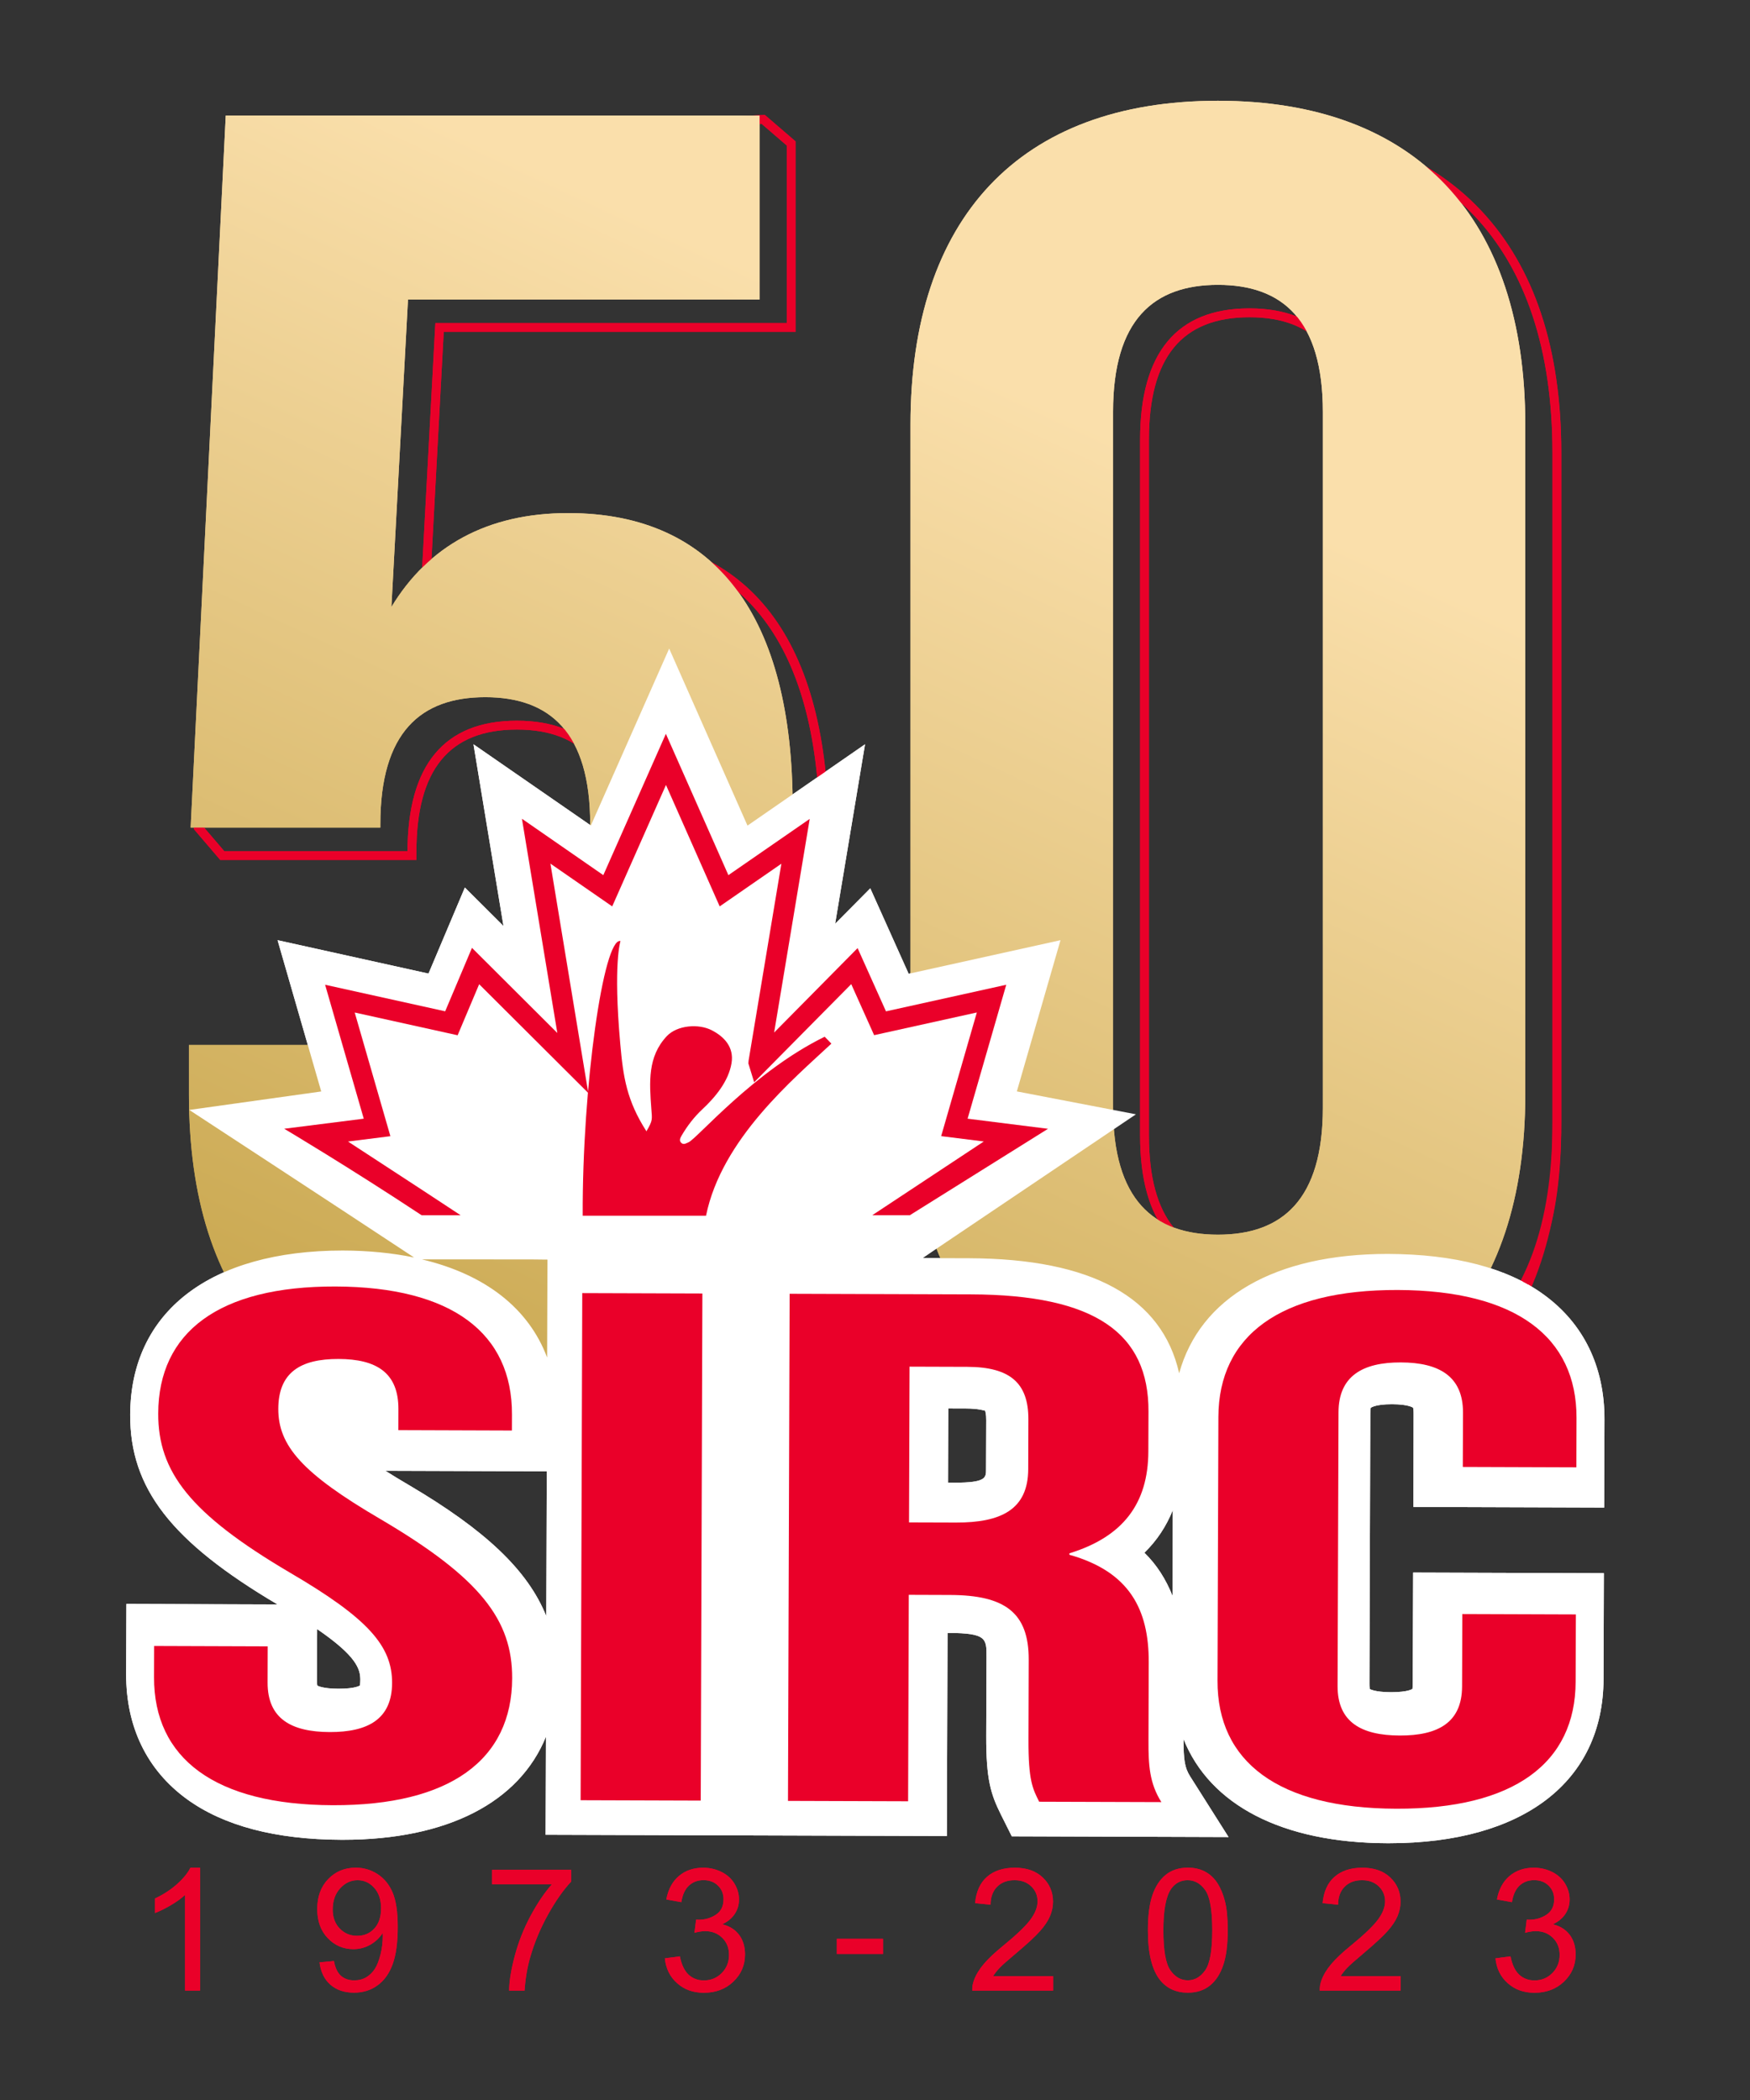 <svg xmlns="http://www.w3.org/2000/svg" xmlns:xlink="http://www.w3.org/1999/xlink" id="Layer_1" x="0px" y="0px" viewBox="0 0 360 432" style="enable-background:new 0 0 360 432;" xml:space="preserve"><rect x="0" y="0" width="360" height="432" fill="#333333" stroke="none"/><style type="text/css">	.st0{fill:#EA0029;}	.st1{fill:url(#SVGID_1_);}	.st2{fill:url(#SVGID_00000087393880962087671710000016462960335729054101_);}	.st3{fill:#FFFFFF;}	.st4{fill:url(#SVGID_00000068638100843471000640000005743750210812314295_);}	.st5{fill:url(#SVGID_00000111156410806200391300000016539787502360814764_);}</style><g>	<g>		<path class="st0" d="M304.65,280.8c10.97-11.65,16.53-28.43,16.53-49.86V93.12c0-21.43-5.56-38.19-16.53-49.84    c-11.07-11.75-27.09-17.71-47.62-17.71c-20.52,0-36.54,5.96-47.61,17.71c-10.97,11.65-16.53,28.42-16.53,49.84v137.83    c0,21.43,5.56,38.21,16.53,49.86c11.07,11.75,27.09,17.7,47.61,17.7 M319.36,93.12v137.83c0,42.39-22.15,57.62-62.34,57.62    c-40.18,0-62.32-15.23-62.32-57.62V93.12c0-42.39,22.15-65.74,62.32-65.74C297.22,27.38,319.36,50.73,319.36,93.12z"></path>		<path class="st0" d="M277.71,233.6c0,16.98-6.76,25.22-20.68,25.22c-13.9,0-20.68-8.24-20.68-25.22V90.48    c0-16.98,6.78-25.22,20.68-25.22c13.92,0,20.68,8.25,20.68,25.22V233.6z M279.52,90.48c0-17.94-7.57-27.04-22.5-27.04    c-14.91,0-22.49,9.1-22.49,27.04V233.6c0,17.94,7.57,27.04,22.49,27.04c14.93,0,22.5-9.1,22.5-27.04V90.48z"></path>	</g>	<g>		<path class="st0" d="M123.37,110.39c-16.7,0-29.18,6.64-37.13,19.75l1.68,0.52l3.41-63.24l-0.91,0.86h72.32h0.91v-0.91V29.5v-0.42    l-0.31-0.27l-5.74-4.94l-0.27-0.23l-0.36,0.02L52.89,28.6l-0.79,0.04l-0.07,0.79L39.9,170.17l-0.03,0.38l0.25,0.29l4.91,5.74    l0.27,0.32h0.42h39.03h0.91V176v-0.71c0-16.96,6.76-25.21,20.67-25.21c13.91,0,20.67,8.25,20.67,25.21v58.31    c0,16.95-6.57,24.85-20.67,24.85c-14.11,0-20.67-7.9-20.67-24.85v-12.9v-0.42l-0.33-0.27l-5.74-4.78l-0.3-0.26l-0.4,0.06    l-33.64,4.78l-0.78,0.11v0.79v10.25c0,43.57,22.37,67.56,63,67.56c40.63,0,63.01-23.99,63.01-67.56v-59.06    C170.47,131.66,154.18,110.39,123.37,110.39z M168.65,171.89v59.06c0,21.06-5.21,37.42-15.48,48.62    c-10.42,11.35-25.8,17.12-45.72,17.12c-19.92,0-35.3-5.77-45.72-17.12c-10.27-11.2-15.47-27.56-15.47-48.62V220.7l-0.78,0.91    l33.65-4.79l-0.71-0.21l5.73,4.79l-0.32-0.7v12.9c0,17.94,7.36,26.66,22.49,26.66c15.13,0,22.49-8.72,22.49-26.66v-58.31    c0-17.94-7.57-27.03-22.49-27.03c-14.92,0-22.49,9.09-22.49,27.03V176l0.91-0.91H45.72l0.69,0.33l-4.91-5.75l0.21,0.67    L53.84,29.58l-0.86,0.83l104.08-4.93l-0.64-0.22l5.74,4.94l-0.31-0.69v37.87l0.91-0.91H90.42h-0.86l-0.05,0.86l-3.41,63.24    l-0.19,3.61l1.88-3.09c7.59-12.52,19.56-18.88,35.58-18.88C152.99,112.21,168.65,132.85,168.65,171.89z"></path>	</g></g><g>	<path class="st0" d="M41.16,409.5h-3.09v-19.7c-0.74,0.71-1.72,1.42-2.93,2.13c-1.21,0.71-2.29,1.24-3.25,1.6v-2.99   c1.73-0.81,3.24-1.8,4.53-2.95c1.29-1.16,2.21-2.28,2.75-3.37h1.99V409.5z"></path>	<path class="st0" d="M65.73,403.68l2.97-0.27c0.25,1.4,0.73,2.41,1.44,3.04c0.71,0.63,1.62,0.94,2.73,0.94   c0.95,0,1.78-0.22,2.5-0.65c0.72-0.44,1.3-1.02,1.76-1.74c0.46-0.73,0.84-1.71,1.15-2.95c0.31-1.24,0.46-2.5,0.46-3.78   c0-0.14-0.01-0.34-0.02-0.62c-0.62,0.98-1.46,1.78-2.53,2.4c-1.07,0.61-2.23,0.92-3.48,0.92c-2.08,0-3.85-0.76-5.29-2.27   c-1.44-1.51-2.16-3.5-2.16-5.98c0-2.55,0.75-4.61,2.26-6.17c1.51-1.56,3.39-2.34,5.66-2.34c1.64,0,3.13,0.44,4.49,1.32   c1.36,0.88,2.39,2.14,3.09,3.77c0.7,1.63,1.06,3.99,1.06,7.09c0,3.22-0.35,5.78-1.05,7.69s-1.74,3.36-3.12,4.35   c-1.38,1-3,1.49-4.85,1.49c-1.97,0-3.58-0.55-4.83-1.64C66.73,407.2,65.98,405.66,65.73,403.68z M78.39,392.57   c0-1.77-0.47-3.18-1.42-4.23c-0.94-1.04-2.08-1.56-3.41-1.56c-1.37,0-2.57,0.56-3.59,1.68c-1.02,1.12-1.53,2.58-1.53,4.36   c0,1.6,0.48,2.91,1.45,3.91c0.97,1,2.16,1.5,3.58,1.5c1.43,0,2.61-0.5,3.53-1.5C77.93,395.73,78.39,394.34,78.39,392.57z"></path>	<path class="st0" d="M101.21,387.62v-2.97h16.3v2.4c-1.6,1.71-3.19,3.97-4.77,6.8c-1.57,2.83-2.79,5.74-3.65,8.73   c-0.62,2.11-1.01,4.41-1.18,6.92h-3.18c0.03-1.98,0.42-4.37,1.17-7.18s1.81-5.51,3.2-8.12c1.39-2.6,2.87-4.8,4.44-6.59H101.21z"></path>	<path class="st0" d="M136.77,402.86l3.09-0.41c0.35,1.75,0.96,3.01,1.81,3.79c0.85,0.77,1.89,1.16,3.12,1.16   c1.45,0,2.68-0.5,3.68-1.51c1-1.01,1.5-2.26,1.5-3.74c0-1.42-0.46-2.59-1.39-3.51c-0.93-0.92-2.11-1.38-3.54-1.38   c-0.58,0-1.31,0.11-2.18,0.34l0.34-2.71c0.21,0.02,0.37,0.03,0.5,0.03c1.32,0,2.5-0.34,3.56-1.03c1.05-0.69,1.58-1.75,1.58-3.18   c0-1.13-0.38-2.07-1.15-2.82s-1.76-1.12-2.97-1.12c-1.2,0-2.2,0.38-3.01,1.13c-0.8,0.76-1.32,1.89-1.55,3.4l-3.09-0.55   c0.38-2.07,1.24-3.68,2.58-4.82c1.34-1.14,3.01-1.71,5-1.71c1.37,0,2.64,0.3,3.8,0.88c1.16,0.59,2.04,1.39,2.65,2.41   c0.61,1.02,0.92,2.1,0.92,3.25c0,1.09-0.29,2.08-0.88,2.97s-1.45,1.6-2.59,2.13c1.49,0.34,2.65,1.06,3.47,2.14   c0.82,1.08,1.24,2.44,1.24,4.06c0,2.2-0.8,4.06-2.4,5.59s-3.63,2.29-6.08,2.29c-2.21,0-4.04-0.66-5.5-1.98   C137.81,406.66,136.98,404.95,136.77,402.86z"></path>	<path class="st0" d="M172.15,401.95v-3.11h9.5v3.11H172.15z"></path>	<path class="st0" d="M216.64,406.53v2.97H200c-0.02-0.74,0.1-1.46,0.36-2.15c0.42-1.13,1.1-2.25,2.04-3.35   c0.93-1.1,2.28-2.37,4.05-3.81c2.74-2.24,4.59-4.02,5.55-5.33c0.96-1.31,1.44-2.55,1.44-3.72c0-1.23-0.44-2.26-1.31-3.1   c-0.88-0.84-2.02-1.26-3.43-1.26c-1.49,0-2.68,0.45-3.57,1.34c-0.89,0.89-1.35,2.13-1.36,3.71l-3.18-0.33   c0.22-2.37,1.04-4.18,2.46-5.42c1.42-1.24,3.33-1.86,5.72-1.86c2.42,0,4.33,0.67,5.74,2.01c1.41,1.34,2.11,3,2.11,4.98   c0,1.01-0.21,2-0.62,2.97c-0.41,0.97-1.1,2-2.05,3.07c-0.96,1.08-2.54,2.55-4.77,4.43c-1.86,1.56-3.05,2.61-3.57,3.17   c-0.53,0.56-0.96,1.11-1.31,1.67H216.64z"></path>	<path class="st0" d="M236.14,397.08c0-2.98,0.31-5.37,0.92-7.19c0.61-1.81,1.52-3.21,2.73-4.2c1.21-0.98,2.73-1.48,4.56-1.48   c1.35,0,2.54,0.27,3.56,0.82c1.02,0.54,1.86,1.33,2.52,2.35c0.66,1.02,1.19,2.27,1.56,3.74c0.38,1.47,0.57,3.46,0.57,5.95   c0,2.95-0.3,5.34-0.91,7.15c-0.61,1.82-1.51,3.22-2.72,4.21c-1.21,0.99-2.73,1.49-4.58,1.49c-2.43,0-4.33-0.87-5.72-2.61   C236.97,405.23,236.14,401.81,236.14,397.08z M239.32,397.08c0,4.13,0.48,6.88,1.45,8.25c0.97,1.37,2.16,2.05,3.58,2.05   c1.42,0,2.61-0.69,3.58-2.06s1.45-4.12,1.45-8.24c0-4.14-0.48-6.9-1.45-8.26c-0.97-1.36-2.17-2.04-3.62-2.04   c-1.42,0-2.55,0.6-3.4,1.8C239.85,390.12,239.32,392.95,239.32,397.08z"></path>	<path class="st0" d="M288.13,406.53v2.97h-16.64c-0.02-0.74,0.1-1.46,0.36-2.15c0.42-1.13,1.1-2.25,2.04-3.35   c0.93-1.1,2.28-2.37,4.05-3.81c2.74-2.24,4.59-4.02,5.55-5.33c0.96-1.31,1.44-2.55,1.44-3.72c0-1.23-0.44-2.26-1.31-3.1   c-0.88-0.84-2.02-1.26-3.43-1.26c-1.49,0-2.68,0.45-3.57,1.34c-0.89,0.89-1.35,2.13-1.36,3.71l-3.18-0.33   c0.22-2.37,1.04-4.18,2.46-5.42c1.42-1.24,3.33-1.86,5.72-1.86c2.42,0,4.33,0.67,5.74,2.01c1.41,1.34,2.11,3,2.11,4.98   c0,1.01-0.21,2-0.62,2.97c-0.41,0.97-1.1,2-2.05,3.07c-0.96,1.08-2.55,2.55-4.77,4.43c-1.86,1.56-3.05,2.61-3.57,3.17   c-0.53,0.56-0.96,1.11-1.31,1.67H288.13z"></path>	<path class="st0" d="M307.64,402.86l3.09-0.41c0.35,1.75,0.96,3.01,1.81,3.79c0.85,0.77,1.89,1.16,3.12,1.16   c1.45,0,2.68-0.5,3.68-1.51c1-1.01,1.5-2.26,1.5-3.74c0-1.42-0.46-2.59-1.39-3.51c-0.93-0.92-2.11-1.38-3.54-1.38   c-0.58,0-1.31,0.11-2.18,0.34l0.34-2.71c0.21,0.02,0.37,0.03,0.5,0.03c1.32,0,2.5-0.34,3.56-1.03c1.05-0.69,1.58-1.75,1.58-3.18   c0-1.13-0.38-2.07-1.15-2.82s-1.76-1.12-2.97-1.12c-1.2,0-2.2,0.38-3.01,1.13c-0.8,0.76-1.32,1.89-1.55,3.4l-3.09-0.55   c0.38-2.07,1.24-3.68,2.58-4.82c1.34-1.14,3.01-1.71,5-1.71c1.37,0,2.64,0.3,3.8,0.88c1.16,0.59,2.04,1.39,2.65,2.41   c0.61,1.02,0.92,2.1,0.92,3.25c0,1.09-0.29,2.08-0.88,2.97c-0.58,0.89-1.45,1.6-2.59,2.13c1.49,0.34,2.64,1.06,3.47,2.14   c0.82,1.08,1.24,2.44,1.24,4.06c0,2.2-0.8,4.06-2.4,5.59s-3.63,2.29-6.08,2.29c-2.21,0-4.04-0.66-5.5-1.98   C308.68,406.66,307.85,404.95,307.64,402.86z"></path></g><g>	<linearGradient id="SVGID_1_" gradientUnits="userSpaceOnUse" x1="272.216" y1="109.803" x2="165.019" y2="339.693">		<stop offset="0" style="stop-color:#FADFAB"></stop>		<stop offset="1" style="stop-color:#C7A54B"></stop>	</linearGradient>	<path class="st1" d="M250.54,20.73c-40.89,0-63.24,24.23-63.24,66.64v137.83c0,42.41,22.35,66.64,63.24,66.64   s63.23-24.23,63.23-66.64V87.37C313.77,44.97,291.44,20.73,250.54,20.73z M272.13,227.86c0,18.93-8.34,26.13-21.58,26.13   c-13.26,0-21.58-7.19-21.58-26.13V84.73c0-18.93,8.32-26.13,21.58-26.13c13.25,0,21.58,7.2,21.58,26.13V227.86z"></path>			<linearGradient id="SVGID_00000106854337090579787960000002878230250542265749_" gradientUnits="userSpaceOnUse" x1="144.325" y1="50.171" x2="37.129" y2="280.059">		<stop offset="0" style="stop-color:#FADFAB"></stop>		<stop offset="1" style="stop-color:#C7A54B"></stop>	</linearGradient>	<path style="fill:url(#SVGID_00000106854337090579787960000002878230250542265749_);" d="M116.87,105.55   c-16.67,0-28.78,6.81-36.35,19.31l3.41-63.24h72.33V23.77H46.44l-7.22,146.48h39.02v-0.7c0-18.93,8.33-26.13,21.58-26.13   c13.25,0,21.59,7.2,21.59,26.13v58.31c0,18.93-8.34,25.75-21.59,25.75c-13.26,0-21.58-6.82-21.58-25.75v-12.9H38.87v10.25   c0,42.41,21.2,66.64,62.1,66.64c40.9,0,62.1-24.23,62.1-66.64v-59.07C163.06,127.13,147.54,105.55,116.87,105.55z"></path></g><g>	<path class="st3" d="M166.57,254.81h21.56l38.13-23.84l-22.56-2.84l8.37-29.01l-27.62,6.11l-6.77-15.07l-12.3,12.43l6.7-40.23   l-20.13,13.93l-14.3-32.32l-14.3,32.31l-20.13-13.94l6.69,40.51l-12.84-12.8l-6.4,15.15l-27.51-6.09l8.37,29.02l-22.77,2.87   l9.66,5.75c0.13,0.07,13.07,7.78,27.64,17.4l0.97,0.64h21.91l8,0.09h31.96L166.57,254.81z"></path>	<path class="st3" d="M81.88,309.13c-15.81-9.25-18.8-13.82-18.78-19.01c0.01-3.4,0.63-6.22,8.31-6.22   c3.11,0.01,5.33,0.52,6.59,1.52c0.72,0.57,1.68,1.67,1.67,4.76l-0.03,8.12l30.71,0.1l0.03-7.09c0.06-18.85-14.36-29.71-39.87-29.79   c-25.01,0-39.39,10.76-39.45,29.54c-0.04,13.64,7.69,23.27,28.54,35.54c15.81,9.25,18.8,13.81,18.78,19   c-0.01,3.07-0.69,6.08-8.75,6.08c0,0,0,0,0,0c-8.05-0.03-8.72-3.05-8.71-6.13l0.04-11.2l-30.71-0.1l-0.03,10.17   c-0.03,9.42,3.67,17.1,10.7,22.22c6.84,4.98,16.7,7.53,29.31,7.57h0.31c25.29,0,39.83-10.76,39.89-29.54   C110.46,331.03,102.73,321.4,81.88,309.13z"></path>			<rect x="77.54" y="302.05" transform="matrix(3.273037e-03 -1 1 3.273037e-03 -185.786 449.729)" class="st3" width="110.35" height="32.03"></rect>	<path class="st3" d="M239.19,357.26l0.05-15.83c0.03-10.25-3.49-17.51-10.7-22c7.03-4.48,10.59-11.4,10.62-20.67l0.03-8.06   c0.09-27.46-29.93-27.56-39.79-27.59l-40.55-0.14l-0.36,110.35l32.04,0.1l0.14-41.78l4.53,0.01c10.24,0.04,12.03,3,12.01,9.23   L207.15,357c-0.03,8.7,0.89,10.97,2.57,14.35l1.06,2.13l34.17,0.12l-3.77-5.96C239.45,364.88,239.17,362.32,239.19,357.26z    M207.11,302.33c-0.01,3.66-0.83,6.95-10.74,6.95l-5.64-0.02l0.08-23.78l7.85,0.02c3.34,0.01,5.66,0.56,6.9,1.63   c0.4,0.34,1.6,1.37,1.58,5.1L207.11,302.33z"></path>	<path class="st3" d="M154.21,377.57l40.57,0.13l0.14-41.78h0.26c7.78,0.03,7.78,1.17,7.76,4.95L202.88,357   c-0.03,9.13,0.95,12.1,3.02,16.28l2.24,4.48l44.59,0.15l-7.93-12.53c-1.06-1.68-1.34-3.28-1.34-7.65   c5.42,13.55,20.22,21.38,41.95,21.45h0.31c27.58,0,44.09-12.63,44.15-33.79l0.07-21.76l-39.24-0.13l-0.08,22.8   c0,0.85-0.08,1.12-0.05,1.12c0,0,0,0,0.01,0c-0.01,0.01-0.83,0.69-4.42,0.69c-3.38-0.01-4.3-0.63-4.35-0.63h0   c-0.03-0.07-0.11-0.35-0.1-1.23l0.18-55.41c0-0.94,0.1-1.21,0.1-1.23c0.01-0.01,0.83-0.74,4.36-0.74c3.47,0.01,4.32,0.71,4.33,0.71   c0.03,0.06,0.13,0.33,0.12,1.29L290.76,310l39.24,0.13l0.06-18.11c0.03-10.84-4.27-19.72-12.46-25.68   c-7.58-5.52-18.38-8.35-32.13-8.39c-23.28,0-38.62,9.02-42.9,24.55c-3.52-15.61-17.97-23.57-43.17-23.66l-9.62-0.03l41.9-29.58   l-22.5-4.71l8.98-31.11l-31.24,6.91l-7.89-17.58l-7.23,7.3l6.15-36.93l-24.18,16.73l-16.11-36.42l-16.11,36.4L97.4,153.11   l6.17,37.38l-7.94-7.91l-7.48,17.7l-31.05-6.87l8.98,31.12l-27.14,3.8l17.36,12.11c0.12,0.07,12.88,7.66,27.44,17.28l1.44,0.95   c-4.46-0.92-9.36-1.42-14.68-1.43c-27.31,0-43.65,12.63-43.72,33.79c-0.05,15.14,8.45,26.1,30.3,39.02L26,329.95l-0.05,14.44   c-0.03,10.84,4.27,19.72,12.46,25.69c7.58,5.52,18.28,8.34,31.82,8.39h0.31c21.55,0,36.3-7.74,41.77-21.21l-0.07,20.18l40.57,0.13    M108.93,259.08l3.69,0.04l-0.07,20.14c-3.79-10.1-12.7-17.08-25.73-20.18H108.93z M74.07,346.71c-0.01,0.01-0.83,0.69-4.42,0.69   c-3.38-0.01-4.3-0.63-4.35-0.63c0,0,0,0,0,0c-0.03-0.07-0.11-0.35-0.1-1.23l0.04-10.41c8.09,5.54,8.89,8.21,8.88,10.44   C74.11,346.43,74.04,346.71,74.07,346.71C74.06,346.71,74.07,346.71,74.07,346.71z M75.36,299.96c-7.26-5.12-8.01-7.67-8-9.82   c0-1.03,0.08-1.38,0.03-1.38c0,0-0.01,0-0.01,0c0.01-0.01,0.79-0.58,4.01-0.58c2.7,0.01,3.7,0.45,3.82,0.45c0.01,0,0.01,0,0.01,0   c0.04,0.12,0.18,0.55,0.17,1.54L75.36,299.96z M84.03,305.45c-1.77-1.04-3.34-1.99-4.75-2.89l33.2,0.11l-0.1,29.81   C108.59,323.01,99.8,314.73,84.03,305.45z M202.84,302.31c0,1.68-0.01,2.7-6.45,2.7l-1.37-0.01l0.05-15.26l3.58,0.01   c2.76,0.01,3.82,0.44,3.97,0.44c0.01,0,0.01,0,0.02-0.01c0.06,0.15,0.25,0.72,0.24,2L202.84,302.31z M241.26,310.66l-0.06,17.63   c-1.35-3.4-3.24-6.39-5.78-8.87C237.99,316.92,239.92,313.98,241.26,310.66z"></path>	<path class="st3" d="M325.75,305.85l0.04-13.84c0.03-9.41-3.67-17.1-10.7-22.22c-6.84-4.99-16.7-7.53-29.62-7.58   c-25.29,0-39.83,10.76-39.89,29.54l-0.18,53.36c-0.06,18.85,14.52,29.71,40.01,29.79h0.31c25.29,0,39.83-10.76,39.89-29.54   l0.06-17.49l-30.71-0.1l-0.06,18.53c-0.01,3.07-0.68,6.08-8.75,6.08c-8.05-0.03-8.72-3.05-8.71-6.13l0.18-55.41   c0.01-3.01,0.69-6.22,8.75-6.22c8.05,0.03,8.72,3.26,8.71,6.28l-0.05,14.86L325.75,305.85z"></path></g><g>	<path class="st0" d="M187.18,249.98h-7.73l22.93-15.16l-8.77-1.1l7.34-25.44l-21.13,4.67l-4.71-10.5l-19.97,20.19l-1.19-3.88   l0.05-0.6l6.74-40.48l-12.69,8.78l-11.05-24.98l-11.06,24.98l-12.71-8.8l7.79,47.19l-22.45-22.38l-4.43,10.5l-21.17-4.68   l7.34,25.44l-8.72,1.1c3.57,2.36,12.5,8.12,23.16,15.16h-8.02c-15.06-9.95-28.26-17.79-28.26-17.79l16.36-2.07l-7.95-27.55   l24.7,5.46l5.51-13.05l17.56,17.51l-7.28-44.07l16.74,11.6l12.87-29.07l12.86,29.07l16.73-11.57l-7.32,43.95l17.17-17.37   l5.84,13.01l24.74-5.47l-7.95,27.55l16.54,2.08L187.18,249.98z"></path>	<g>		<path class="st0" d="M171.03,214.69l-1.38-1.42c-14.63,7.15-26.3,21.02-28.02,21.72c-0.45,0.18-0.92,0.53-1.39,0.19    c-0.62-0.46-0.31-1.08-0.03-1.56c1.17-2,2.56-3.82,4.27-5.42c2.72-2.54,5.4-5.8,6.01-9.51c0.53-3.25-1.48-5.42-4.07-6.75    c-2.71-1.4-7.12-1.05-9.25,1.21c-3.96,4.21-3.59,9.44-3.18,14.98c0.16,2.16,0.33,2.32-1.01,4.59c-4.06-6.34-4.78-11.16-5.38-17.95    c-1.49-16.63,0.04-21.18,0.04-21.18c-3.46-0.84-7.88,29.84-7.77,56.5h25.37C148.46,234.29,163.24,221.96,171.03,214.69z"></path>	</g>	<g>		<path class="st0" d="M69.02,264.65c24.03,0.08,36.36,9.66,36.3,26.35l-0.01,3.28l-23.36-0.08l0.01-4.32    c0.02-7.45-4.46-10.3-12.32-10.32s-12.36,2.79-12.39,10.24c-0.02,7.6,4.9,13.28,21.04,22.72c20.63,12.14,27.11,20.8,27.07,32.73    c-0.06,16.69-12.67,26.19-36.92,26.11c-24.26-0.08-36.81-9.66-36.75-26.35l0.02-6.41l23.36,0.08l-0.02,7.45    c-0.02,7.45,4.91,10.15,12.77,10.18c7.86,0.02,12.81-2.64,12.84-10.09c0.02-7.6-4.9-13.28-21.04-22.72    c-20.62-12.14-27.11-20.8-27.07-32.73C32.6,274.07,44.99,264.58,69.02,264.65z"></path>		<path class="st0" d="M119.78,266.01l24.71,0.08l-0.34,104.32l-24.71-0.08L119.78,266.01z"></path>		<path class="st0" d="M213.77,370.64c-1.34-2.69-2.23-4.33-2.2-12.82l0.05-16.39c0.03-9.69-4.9-13.28-16.13-13.32l-8.54-0.03    l-0.14,42.47l-24.71-0.08l0.34-104.32l37.29,0.12c25.61,0.08,36.59,8.02,36.53,24.11l-0.03,8.2    c-0.03,10.73-5.22,17.57-16.24,20.96l0,0.3c12.34,3.47,16.36,11.23,16.32,22.11l-0.05,16.09c-0.02,5.07,0.2,8.79,2.65,12.68    L213.77,370.64z M187.11,281.14L187,313.18l9.66,0.03c9.21,0.03,14.83-2.63,14.86-10.98l0.03-10.28    c0.02-7.45-3.78-10.74-12.54-10.77L187.11,281.14z"></path>		<path class="st0" d="M324.18,332.11l-0.05,13.86c-0.05,16.69-12.66,26.19-36.92,26.11c-24.26-0.08-36.81-9.66-36.75-26.35    l0.18-54.25c0.06-16.69,12.66-26.19,36.92-26.11s36.81,9.66,36.75,26.35l-0.03,10.13l-23.36-0.08l0.04-11.18    c0.02-7.45-4.91-10.3-12.77-10.32c-7.86-0.03-12.81,2.79-12.84,10.24l-0.19,56.33c-0.02,7.45,4.91,10.15,12.77,10.18    c7.86,0.03,12.81-2.64,12.84-10.09l0.05-14.9L324.18,332.11z"></path>	</g></g><g>	<g>		<path class="st0" d="M257.03,25.57c-20.52,0-36.54,5.96-47.61,17.71c-10.97,11.65-16.53,28.42-16.53,49.84v137.83    c0,21.43,5.56,38.21,16.53,49.86c11.07,11.75,27.1,2.98,47.62,2.98c16.28,0,30.55,1.97,40.93-5.44c2.71-1.94,5.45-0.04,7.74-2.47    c10.97-11.65,15.47-23.5,15.47-44.93V93.12c0-21.43-5.56-38.19-16.53-49.84C293.58,31.52,277.55,25.57,257.03,25.57z     M319.36,93.12v137.83c0,42.39-14.99,49.05-55.18,49.05c-40.18,0-69.48-6.66-69.48-49.05V93.12c0-42.39,22.15-65.74,62.32-65.74    C297.22,27.38,319.36,50.73,319.36,93.12z"></path>		<path class="st0" d="M277.71,233.6c0,16.98-6.76,25.22-20.68,25.22c-13.9,0-20.68-8.24-20.68-25.22V90.48    c0-16.98,6.78-25.22,20.68-25.22c13.92,0,20.68,8.25,20.68,25.22V233.6z M279.52,90.48c0-17.94-7.57-27.04-22.5-27.04    c-14.91,0-22.49,9.1-22.49,27.04V233.6c0,17.94,7.57,27.04,22.49,27.04c14.93,0,22.5-9.1,22.5-27.04V90.48z"></path>	</g>	<g>		<path class="st0" d="M123.37,110.39c-16.7,0-29.18,6.64-37.13,19.75l1.68,0.52l3.41-63.24l-0.91,0.86h72.32h0.91v-0.91V29.5v-0.42    l-0.31-0.27l-5.74-4.94l-0.27-0.23l-0.36,0.02L52.89,28.6l-0.79,0.04l-0.07,0.79L39.9,170.17l-0.03,0.38l0.25,0.29l4.91,5.74    l0.27,0.32h0.42h39.03h0.91V176v-0.71c0-16.96,6.76-25.21,20.67-25.21c13.91,0,20.67,8.25,20.67,25.21v58.31    c0,16.95-6.57,24.85-20.67,24.85c-14.11,0-20.67-7.9-20.67-24.85v-12.9v-0.42l-0.33-0.27l-5.74-4.78l-0.3-0.26l-0.4,0.06    l-33.64,4.78l-0.78,0.11v0.79v10.25c0,43.57,22.37,67.56,63,67.56c40.63,0,63.01-23.99,63.01-67.56v-59.06    C170.47,131.66,154.18,110.39,123.37,110.39z M168.65,171.89v59.06c0,21.06-5.21,37.42-15.48,48.62    c-10.42,11.35-25.8,17.12-45.72,17.12c-19.92,0-35.3-5.77-45.72-17.12c-10.27-11.2-15.47-27.56-15.47-48.62V220.7l-0.78,0.91    l33.65-4.79l-0.71-0.21l5.73,4.79l-0.32-0.7v12.9c0,17.94,7.36,26.66,22.49,26.66c15.13,0,22.49-8.72,22.49-26.66v-58.31    c0-17.94-7.57-27.03-22.49-27.03c-14.92,0-22.49,9.09-22.49,27.03V176l0.91-0.91H45.72l0.69,0.33l-4.91-5.75l0.21,0.67    L53.84,29.58l-0.86,0.83l104.08-4.93l-0.64-0.22l5.74,4.94l-0.31-0.69v37.87l0.91-0.91H90.42h-0.86l-0.05,0.86l-3.41,63.24    l-0.19,3.61l1.88-3.09c7.59-12.52,19.56-18.88,35.58-18.88C152.99,112.21,168.65,132.85,168.65,171.89z"></path>	</g></g><g>	<path class="st0" d="M41.16,409.5h-3.09v-19.7c-0.74,0.71-1.72,1.42-2.93,2.13c-1.21,0.71-2.29,1.24-3.25,1.6v-2.99   c1.73-0.81,3.24-1.8,4.53-2.95c1.29-1.16,2.21-2.28,2.75-3.37h1.99V409.5z"></path>	<path class="st0" d="M65.73,403.68l2.97-0.27c0.25,1.4,0.73,2.41,1.44,3.04c0.71,0.63,1.62,0.94,2.73,0.94   c0.95,0,1.78-0.22,2.5-0.65c0.72-0.44,1.3-1.02,1.76-1.74c0.46-0.73,0.84-1.71,1.15-2.95c0.31-1.24,0.46-2.5,0.46-3.78   c0-0.14-0.01-0.34-0.02-0.62c-0.62,0.98-1.46,1.78-2.53,2.4c-1.07,0.61-2.23,0.92-3.48,0.92c-2.08,0-3.85-0.76-5.29-2.27   c-1.44-1.51-2.16-3.5-2.16-5.98c0-2.55,0.75-4.61,2.26-6.17c1.51-1.56,3.39-2.34,5.66-2.34c1.64,0,3.13,0.44,4.49,1.32   c1.36,0.88,2.39,2.14,3.09,3.77c0.7,1.63,1.06,3.99,1.06,7.09c0,3.22-0.35,5.78-1.05,7.69s-1.74,3.36-3.12,4.35   c-1.38,1-3,1.49-4.85,1.49c-1.97,0-3.58-0.55-4.83-1.64C66.73,407.2,65.98,405.66,65.73,403.68z M78.39,392.57   c0-1.77-0.47-3.18-1.42-4.23c-0.94-1.04-2.08-1.56-3.41-1.56c-1.37,0-2.57,0.56-3.59,1.68c-1.02,1.12-1.53,2.58-1.53,4.36   c0,1.6,0.48,2.91,1.45,3.91c0.97,1,2.16,1.5,3.58,1.5c1.43,0,2.61-0.5,3.53-1.5C77.93,395.73,78.39,394.34,78.39,392.57z"></path>	<path class="st0" d="M101.21,387.62v-2.97h16.3v2.4c-1.6,1.71-3.19,3.97-4.77,6.8c-1.57,2.83-2.79,5.74-3.65,8.73   c-0.62,2.11-1.01,4.41-1.18,6.92h-3.18c0.03-1.98,0.42-4.37,1.17-7.18s1.81-5.51,3.2-8.12c1.39-2.6,2.87-4.8,4.44-6.59H101.21z"></path>	<path class="st0" d="M136.77,402.86l3.09-0.41c0.35,1.75,0.96,3.01,1.81,3.79c0.85,0.77,1.89,1.16,3.12,1.16   c1.45,0,2.68-0.5,3.68-1.51c1-1.01,1.5-2.26,1.5-3.74c0-1.42-0.46-2.59-1.39-3.51c-0.93-0.92-2.11-1.38-3.54-1.38   c-0.58,0-1.31,0.11-2.18,0.34l0.34-2.71c0.21,0.02,0.37,0.03,0.5,0.03c1.32,0,2.5-0.34,3.56-1.03c1.05-0.69,1.58-1.75,1.58-3.18   c0-1.13-0.38-2.07-1.15-2.82s-1.76-1.12-2.97-1.12c-1.2,0-2.2,0.38-3.01,1.13c-0.8,0.76-1.32,1.89-1.55,3.4l-3.09-0.55   c0.38-2.07,1.24-3.68,2.58-4.82c1.34-1.14,3.01-1.71,5-1.71c1.37,0,2.64,0.3,3.8,0.88c1.16,0.59,2.04,1.39,2.65,2.41   c0.61,1.02,0.92,2.1,0.92,3.25c0,1.09-0.29,2.08-0.88,2.97s-1.45,1.6-2.59,2.13c1.49,0.34,2.65,1.06,3.47,2.14   c0.82,1.08,1.24,2.44,1.24,4.06c0,2.2-0.8,4.06-2.4,5.59s-3.63,2.29-6.08,2.29c-2.21,0-4.04-0.66-5.5-1.98   C137.81,406.66,136.98,404.95,136.77,402.86z"></path>	<path class="st0" d="M172.15,401.95v-3.11h9.5v3.11H172.15z"></path>	<path class="st0" d="M216.64,406.53v2.97H200c-0.02-0.74,0.1-1.46,0.36-2.15c0.42-1.13,1.1-2.25,2.04-3.35   c0.93-1.1,2.28-2.37,4.05-3.81c2.74-2.24,4.59-4.02,5.55-5.33c0.96-1.31,1.44-2.55,1.44-3.72c0-1.23-0.44-2.26-1.31-3.1   c-0.88-0.84-2.02-1.26-3.43-1.26c-1.49,0-2.68,0.45-3.57,1.34c-0.89,0.89-1.35,2.13-1.36,3.71l-3.18-0.33   c0.22-2.37,1.04-4.18,2.46-5.42c1.42-1.24,3.33-1.86,5.72-1.86c2.42,0,4.33,0.67,5.74,2.01c1.41,1.34,2.11,3,2.11,4.98   c0,1.01-0.21,2-0.62,2.97c-0.41,0.97-1.1,2-2.05,3.07c-0.96,1.08-2.54,2.55-4.77,4.43c-1.86,1.56-3.05,2.61-3.57,3.17   c-0.53,0.56-0.96,1.11-1.31,1.67H216.64z"></path>	<path class="st0" d="M236.14,397.08c0-2.98,0.31-5.37,0.92-7.19c0.61-1.81,1.52-3.21,2.73-4.2c1.21-0.98,2.73-1.48,4.56-1.48   c1.35,0,2.54,0.27,3.56,0.82c1.02,0.54,1.86,1.33,2.52,2.35c0.66,1.02,1.19,2.27,1.56,3.74c0.38,1.47,0.57,3.46,0.57,5.95   c0,2.95-0.3,5.34-0.91,7.15c-0.61,1.82-1.51,3.22-2.72,4.21c-1.21,0.99-2.73,1.49-4.58,1.49c-2.43,0-4.33-0.87-5.72-2.61   C236.97,405.23,236.14,401.81,236.14,397.08z M239.32,397.08c0,4.13,0.48,6.88,1.45,8.25c0.97,1.37,2.16,2.05,3.58,2.05   c1.42,0,2.61-0.69,3.58-2.06s1.45-4.12,1.45-8.24c0-4.14-0.48-6.9-1.45-8.26c-0.97-1.36-2.17-2.04-3.62-2.04   c-1.42,0-2.55,0.6-3.4,1.8C239.85,390.12,239.32,392.95,239.32,397.08z"></path>	<path class="st0" d="M288.13,406.53v2.97h-16.64c-0.02-0.74,0.1-1.46,0.36-2.15c0.42-1.13,1.1-2.25,2.04-3.35   c0.93-1.1,2.28-2.37,4.05-3.81c2.74-2.24,4.59-4.02,5.55-5.33c0.96-1.31,1.44-2.55,1.44-3.72c0-1.23-0.44-2.26-1.31-3.1   c-0.88-0.84-2.02-1.26-3.43-1.26c-1.49,0-2.68,0.45-3.57,1.34c-0.89,0.89-1.35,2.13-1.36,3.71l-3.18-0.33   c0.22-2.37,1.04-4.18,2.46-5.42c1.42-1.24,3.33-1.86,5.72-1.86c2.42,0,4.33,0.67,5.74,2.01c1.41,1.34,2.11,3,2.11,4.98   c0,1.01-0.21,2-0.62,2.97c-0.41,0.97-1.1,2-2.05,3.07c-0.96,1.08-2.55,2.55-4.77,4.43c-1.86,1.56-3.05,2.61-3.57,3.17   c-0.53,0.56-0.96,1.11-1.31,1.67H288.13z"></path>	<path class="st0" d="M307.64,402.86l3.09-0.41c0.35,1.75,0.96,3.01,1.81,3.79c0.85,0.77,1.89,1.16,3.12,1.16   c1.45,0,2.68-0.5,3.68-1.51c1-1.01,1.5-2.26,1.5-3.74c0-1.42-0.46-2.59-1.39-3.51c-0.93-0.92-2.11-1.38-3.54-1.38   c-0.58,0-1.31,0.11-2.18,0.34l0.34-2.71c0.21,0.02,0.37,0.03,0.5,0.03c1.32,0,2.5-0.34,3.56-1.03c1.05-0.69,1.58-1.75,1.58-3.18   c0-1.13-0.38-2.07-1.15-2.82s-1.76-1.12-2.97-1.12c-1.2,0-2.2,0.38-3.01,1.13c-0.8,0.76-1.32,1.89-1.55,3.4l-3.09-0.55   c0.38-2.07,1.24-3.68,2.58-4.82c1.34-1.14,3.01-1.71,5-1.71c1.37,0,2.64,0.3,3.8,0.88c1.16,0.59,2.04,1.39,2.65,2.41   c0.61,1.02,0.92,2.1,0.92,3.25c0,1.09-0.29,2.08-0.88,2.97c-0.58,0.89-1.45,1.6-2.59,2.13c1.49,0.34,2.64,1.06,3.47,2.14   c0.82,1.08,1.24,2.44,1.24,4.06c0,2.2-0.8,4.06-2.4,5.59s-3.63,2.29-6.08,2.29c-2.21,0-4.04-0.66-5.5-1.98   C308.68,406.66,307.85,404.95,307.64,402.86z"></path></g><g>			<linearGradient id="SVGID_00000109731332757346933550000003713832307374298815_" gradientUnits="userSpaceOnUse" x1="272.216" y1="109.803" x2="165.019" y2="339.693">		<stop offset="0" style="stop-color:#FADFAB"></stop>		<stop offset="1" style="stop-color:#C7A54B"></stop>	</linearGradient>	<path style="fill:url(#SVGID_00000109731332757346933550000003713832307374298815_);" d="M250.54,20.73   c-40.89,0-63.24,24.23-63.24,66.64v137.83c0,42.41,22.35,66.64,63.24,66.64s63.23-24.23,63.23-66.64V87.37   C313.77,44.97,291.44,20.73,250.54,20.73z M272.13,227.86c0,18.93-8.34,26.13-21.58,26.13c-13.26,0-21.58-7.19-21.58-26.13V84.73   c0-18.93,8.32-26.13,21.58-26.13c13.25,0,21.58,7.2,21.58,26.13V227.86z"></path>			<linearGradient id="SVGID_00000004517744863830098310000003873939874155595653_" gradientUnits="userSpaceOnUse" x1="144.325" y1="50.171" x2="37.129" y2="280.059">		<stop offset="0" style="stop-color:#FADFAB"></stop>		<stop offset="1" style="stop-color:#C7A54B"></stop>	</linearGradient>	<path style="fill:url(#SVGID_00000004517744863830098310000003873939874155595653_);" d="M116.87,105.55   c-16.67,0-28.78,6.81-36.35,19.31l3.41-63.24h72.33V23.77H46.44l-7.22,146.48h39.02v-0.7c0-18.93,8.33-26.13,21.58-26.13   c13.25,0,21.59,7.2,21.59,26.13v58.31c0,18.93-8.34,25.75-21.59,25.75c-13.26,0-21.58-6.82-21.58-25.75v-12.9H38.87v10.25   c0,42.41,21.2,66.64,62.1,66.64c40.9,0,62.1-24.23,62.1-66.64v-59.07C163.06,127.13,147.54,105.55,116.87,105.55z"></path></g><g>	<path class="st3" d="M166.57,254.81h21.56l38.13-23.84l-22.56-2.84l8.37-29.01l-27.62,6.11l-6.77-15.07l-12.3,12.43l6.7-40.23   l-20.13,13.93l-14.3-32.32l-14.3,32.31l-20.13-13.94l6.69,40.51l-12.84-12.8l-6.4,15.15l-27.51-6.09l8.37,29.02l-22.77,2.87   l9.66,5.75c0.13,0.07,13.07,7.78,27.64,17.4l0.97,0.64h21.91l8,0.09h31.96L166.57,254.81z"></path>	<path class="st3" d="M81.88,309.13c-15.81-9.25-18.8-13.82-18.78-19.01c0.01-3.4,0.63-6.22,8.31-6.22   c3.11,0.01,5.33,0.52,6.59,1.52c0.72,0.57,1.68,1.67,1.67,4.76l-0.03,8.12l30.71,0.1l0.03-7.09c0.06-18.85-14.36-29.71-39.87-29.79   c-25.01,0-39.39,10.76-39.45,29.54c-0.04,13.64,7.69,23.27,28.54,35.54c15.81,9.25,18.8,13.81,18.78,19   c-0.01,3.07-0.69,6.08-8.75,6.08c0,0,0,0,0,0c-8.05-0.03-8.72-3.05-8.71-6.13l0.04-11.2l-30.71-0.1l-0.03,10.17   c-0.03,9.42,3.67,17.1,10.7,22.22c6.84,4.98,16.7,7.53,29.31,7.57h0.31c25.29,0,39.83-10.76,39.89-29.54   C110.46,331.03,102.73,321.4,81.88,309.13z"></path>			<rect x="77.54" y="302.05" transform="matrix(3.273037e-03 -1 1 3.273037e-03 -185.786 449.729)" class="st3" width="110.35" height="32.03"></rect>	<path class="st3" d="M239.19,357.26l0.05-15.83c0.03-10.25-3.49-17.51-10.7-22c7.03-4.48,10.59-11.4,10.62-20.67l0.03-8.06   c0.09-27.46-29.93-27.56-39.79-27.59l-40.55-0.14l-0.36,110.35l32.04,0.1l0.14-41.78l4.53,0.01c10.24,0.04,12.03,3,12.01,9.23   L207.15,357c-0.03,8.7,0.89,10.97,2.57,14.35l1.06,2.13l34.17,0.12l-3.77-5.96C239.45,364.88,239.17,362.32,239.19,357.26z    M207.11,302.33c-0.01,3.66-0.83,6.95-10.74,6.95l-5.64-0.02l0.08-23.78l7.85,0.02c3.34,0.01,5.66,0.56,6.9,1.63   c0.4,0.34,1.6,1.37,1.58,5.1L207.11,302.33z"></path>	<path class="st3" d="M154.21,377.57l40.57,0.13l0.14-41.78h0.26c7.78,0.03,7.78,1.17,7.76,4.95L202.88,357   c-0.03,9.13,0.95,12.1,3.02,16.28l2.24,4.48l44.59,0.15l-7.93-12.53c-1.06-1.68-1.34-3.28-1.34-7.65   c5.42,13.55,20.22,21.38,41.95,21.45h0.31c27.58,0,44.09-12.63,44.15-33.79l0.07-21.76l-39.24-0.13l-0.08,22.8   c0,0.85-0.08,1.12-0.05,1.12c0,0,0,0,0.01,0c-0.01,0.01-0.83,0.69-4.42,0.69c-3.38-0.01-4.3-0.63-4.35-0.63h0   c-0.03-0.07-0.11-0.35-0.1-1.23l0.18-55.41c0-0.94,0.1-1.21,0.1-1.23c0.01-0.01,0.83-0.74,4.36-0.74c3.47,0.01,4.32,0.71,4.33,0.71   c0.03,0.06,0.13,0.33,0.12,1.29L290.76,310l39.24,0.13l0.06-18.11c0.03-10.84-4.27-19.72-12.46-25.68   c-7.58-5.52-18.38-8.35-32.13-8.39c-23.28,0-38.62,9.02-42.9,24.55c-3.52-15.61-17.97-23.57-43.17-23.66l-9.62-0.03l43.9-29.58   l-24.5-4.71l8.98-31.11l-31.24,6.91l-7.89-17.58l-7.23,7.3l6.15-36.93l-24.18,16.73l-16.11-36.42l-16.11,36.4L97.4,153.11   l6.17,37.38l-7.94-7.91l-7.48,17.7l-31.05-6.87l8.98,31.12l-27.14,3.8c0,0,30.24,19.78,44.8,29.4l1.44,0.95   c-4.46-0.92-9.36-1.42-14.68-1.43c-27.31,0-43.65,12.63-43.72,33.79c-0.05,15.14,8.45,26.1,30.3,39.02L26,329.95l-0.05,14.44   c-0.03,10.84,4.27,19.72,12.46,25.69c7.58,5.52,18.28,8.34,31.82,8.39h0.31c21.55,0,36.3-7.74,41.77-21.21l-0.07,20.18l40.57,0.13    M108.93,259.08l3.69,0.04l-0.07,20.14c-3.79-10.1-12.7-17.08-25.73-20.18H108.93z M74.07,346.71c-0.01,0.01-0.83,0.69-4.42,0.69   c-3.38-0.01-4.3-0.63-4.35-0.63c0,0,0,0,0,0c-0.03-0.07-0.11-0.35-0.1-1.23l0.04-10.41c8.09,5.54,8.89,8.21,8.88,10.44   C74.11,346.43,74.04,346.71,74.07,346.71C74.06,346.71,74.07,346.71,74.07,346.71z M84.03,305.45c-1.77-1.04-3.34-1.99-4.75-2.89   l33.2,0.11l-0.1,29.81C108.59,323.01,99.8,314.73,84.03,305.45z M202.84,302.31c0,1.68-0.01,2.7-6.45,2.7l-1.37-0.01l0.05-15.26   l3.58,0.01c2.76,0.01,3.82,0.44,3.97,0.44c0.01,0,0.01,0,0.02-0.01c0.06,0.15,0.25,0.72,0.24,2L202.84,302.31z M241.26,310.66   l-0.06,17.63c-1.35-3.4-3.24-6.39-5.78-8.87C237.99,316.92,239.92,313.98,241.26,310.66z"></path>	<path class="st3" d="M325.75,305.85l0.04-13.84c0.03-9.41-3.67-17.1-10.7-22.22c-6.84-4.99-16.7-7.53-29.62-7.58   c-25.29,0-39.83,10.76-39.89,29.54l-0.18,53.36c-0.06,18.85,14.52,29.71,40.01,29.79h0.31c25.29,0,39.83-10.76,39.89-29.54   l0.06-17.49l-30.71-0.1l-0.06,18.53c-0.01,3.07-0.68,6.08-8.75,6.08c-8.05-0.03-8.72-3.05-8.71-6.13l0.18-55.41   c0.01-3.01,0.69-6.22,8.75-6.22c8.05,0.03,8.72,3.26,8.71,6.28l-0.05,14.86L325.75,305.85z"></path></g><g>	<path class="st0" d="M187.18,249.98h-7.73l22.93-15.16l-8.77-1.1l7.34-25.44l-21.13,4.67l-4.71-10.5l-19.97,20.19l-1.19-3.88   l0.05-0.6l6.74-40.48l-12.69,8.78l-11.05-24.98l-11.06,24.98l-12.71-8.8l7.79,47.19l-22.45-22.38l-4.43,10.5l-21.17-4.68   l7.34,25.44l-8.72,1.1c3.57,2.36,12.5,8.12,23.16,15.16h-8.02c-15.06-9.95-28.26-17.79-28.26-17.79l16.36-2.07l-7.95-27.55   l24.7,5.46l5.51-13.05l17.56,17.51l-7.28-44.07l16.74,11.6l12.87-29.07l12.86,29.07l16.73-11.57l-7.32,43.95l17.17-17.37   l5.84,13.01l24.74-5.47l-7.95,27.55l16.54,2.08L187.18,249.98z"></path>	<g>		<path class="st0" d="M171.03,214.69l-1.38-1.42c-14.63,7.15-26.3,21.02-28.02,21.72c-0.45,0.18-0.92,0.53-1.39,0.19    c-0.62-0.46-0.31-1.08-0.03-1.56c1.17-2,2.56-3.82,4.27-5.42c2.72-2.54,5.4-5.8,6.01-9.51c0.53-3.25-1.48-5.42-4.07-6.75    c-2.71-1.4-7.12-1.05-9.25,1.21c-3.96,4.21-3.59,9.44-3.18,14.98c0.16,2.16,0.33,2.32-1.01,4.59c-4.06-6.34-4.78-11.16-5.38-17.95    c-1.49-16.63,0.04-21.18,0.04-21.18c-3.46-0.84-7.88,29.84-7.77,56.5h25.37C148.46,234.29,163.24,221.96,171.03,214.69z"></path>	</g>	<g>		<path class="st0" d="M69.02,264.65c24.03,0.08,36.36,9.66,36.3,26.35l-0.01,3.28l-23.36-0.08l0.01-4.32    c0.02-7.45-4.46-10.3-12.32-10.32s-12.36,2.79-12.39,10.24c-0.02,7.6,4.9,13.28,21.04,22.72c20.63,12.14,27.11,20.8,27.07,32.73    c-0.06,16.69-12.67,26.19-36.92,26.11c-24.26-0.08-36.81-9.66-36.75-26.35l0.02-6.41l23.36,0.08l-0.02,7.45    c-0.02,7.45,4.91,10.15,12.77,10.18c7.86,0.02,12.81-2.64,12.84-10.09c0.02-7.6-4.9-13.28-21.04-22.72    c-20.62-12.14-27.11-20.8-27.07-32.73C32.6,274.07,44.99,264.58,69.02,264.65z"></path>		<path class="st0" d="M119.78,266.01l24.71,0.08l-0.34,104.32l-24.71-0.08L119.78,266.01z"></path>		<path class="st0" d="M213.77,370.64c-1.34-2.69-2.23-4.33-2.2-12.82l0.05-16.39c0.03-9.69-4.9-13.28-16.13-13.32l-8.54-0.03    l-0.14,42.47l-24.71-0.08l0.34-104.32l37.29,0.12c25.61,0.08,36.59,8.02,36.53,24.11l-0.03,8.2    c-0.03,10.73-5.22,17.57-16.24,20.96l0,0.3c12.34,3.47,16.36,11.23,16.32,22.11l-0.05,16.09c-0.02,5.07,0.2,8.79,2.65,12.68    L213.77,370.64z M187.11,281.14L187,313.18l9.66,0.03c9.21,0.03,14.83-2.63,14.86-10.98l0.03-10.28    c0.02-7.45-3.78-10.74-12.54-10.77L187.11,281.14z"></path>		<path class="st0" d="M324.18,332.11l-0.05,13.86c-0.05,16.69-12.66,26.19-36.92,26.11c-24.26-0.08-36.81-9.66-36.75-26.35    l0.18-54.25c0.06-16.69,12.66-26.19,36.92-26.11s36.81,9.66,36.75,26.35l-0.03,10.13l-23.36-0.08l0.04-11.18    c0.02-7.45-4.91-10.3-12.77-10.32c-7.86-0.03-12.81,2.79-12.84,10.24l-0.19,56.33c-0.02,7.45,4.91,10.15,12.77,10.18    c7.86,0.03,12.81-2.64,12.84-10.09l0.05-14.9L324.18,332.11z"></path>	</g></g></svg>